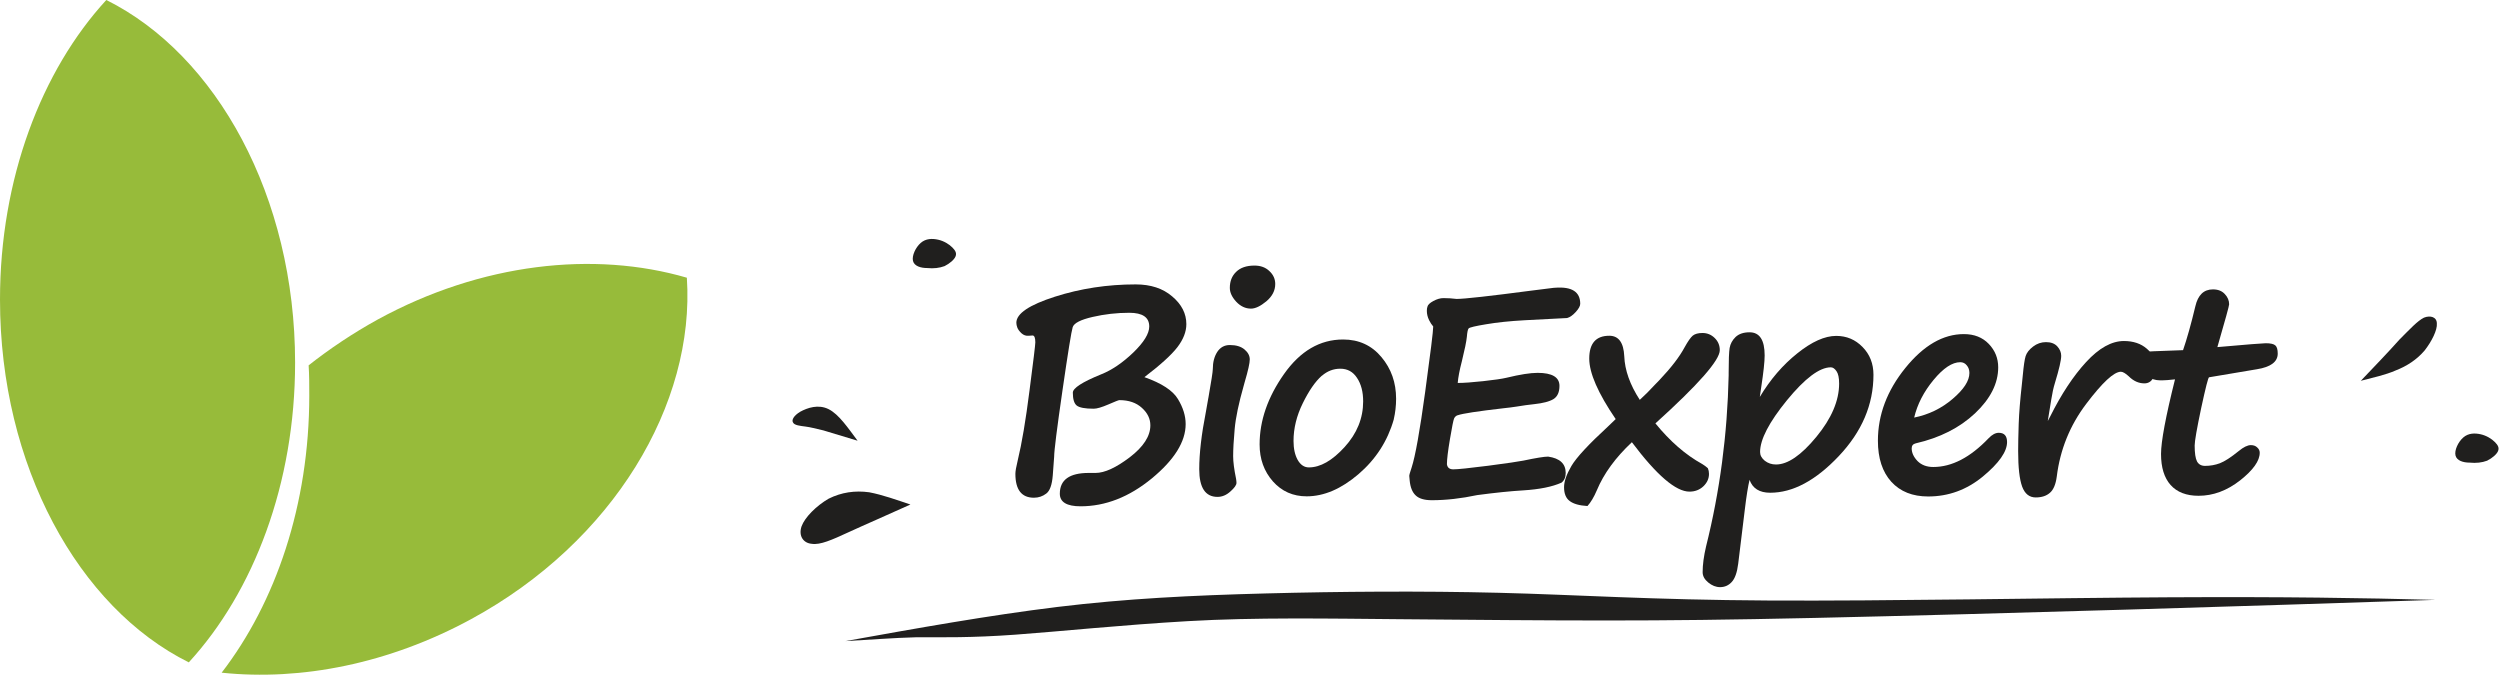 <?xml version="1.0" encoding="UTF-8"?> <svg xmlns="http://www.w3.org/2000/svg" width="388" height="105" viewBox="0 0 388 105" fill="none"><path fill-rule="evenodd" clip-rule="evenodd" d="M45.8 56.3C45.8 30.5 33.6 8.5 16.5 0C6.4 11 0 27.8 0 46.5C0 72.3 12.2 94.3 29.3 102.8C39.4 91.8 45.8 75 45.8 56.3Z" fill="#97BB3A"></path><path fill-rule="evenodd" clip-rule="evenodd" d="M58.6 49.6C54.8 51.7 51.2 54.1 47.9 56.7C48 58.2 48 59.8 48 61.4C48 78.3 42.8 93.5 34.4 104.4C46.7 105.7 60.4 103 73.1 96.1C95.2 84.1 107.9 62.7 106.6 43.1C92.2 38.9 74.7 40.8 58.6 49.6Z" fill="#97BB3A"></path><path fill-rule="evenodd" clip-rule="evenodd" d="M366.397 59.1C368.597 56.8 370.797 54.5 372.397 52.7C374.097 51 375.198 49.8 376.198 49.3C377.198 48.9 378.198 49.2 378.198 50.2C378.298 51.2 377.397 53 376.297 54.4C375.097 55.8 373.597 56.8 371.797 57.5C370.197 58.2 368.297 58.6 366.397 59.1Z" fill="#201F1E"></path><path fill-rule="evenodd" clip-rule="evenodd" d="M128.597 63.5C126.997 62.7 125.297 63.3 124.197 63.9C123.197 64.5 122.797 65.2 123.097 65.6C123.297 66 124.197 66.1 124.997 66.2C125.797 66.3 126.497 66.5 127.797 66.8C129.097 67.2 131.097 67.8 133.097 68.4C131.597 66.4 130.197 64.3 128.597 63.5Z" fill="#201F1E"></path><path fill-rule="evenodd" clip-rule="evenodd" d="M381.097 70.7C380.897 69.9 381.497 68.6 382.297 67.9C383.097 67.2 384.098 67.2 384.998 67.4C385.898 67.6 386.698 68.1 387.198 68.6C387.698 69.1 387.898 69.5 387.698 70C387.498 70.5 386.798 71.1 385.998 71.5C385.198 71.8 384.297 71.9 383.297 71.8C382.297 71.8 381.297 71.5 381.097 70.7Z" fill="#201F1E"></path><path fill-rule="evenodd" clip-rule="evenodd" d="M141.297 78.3C137.797 79.9 134.297 81.4 131.697 82.6C129.097 83.8 127.297 84.6 125.997 84.4C124.697 84.3 123.897 83.2 124.397 81.7C124.897 80.3 126.697 78.5 128.597 77.4C130.597 76.4 132.697 76.1 134.897 76.4C136.997 76.8 139.197 77.6 141.297 78.3Z" fill="#201F1E"></path><path fill-rule="evenodd" clip-rule="evenodd" d="M141.697 40.5C141.497 39.7 142.097 38.4 142.897 37.7C143.697 37 144.697 37 145.597 37.2C146.497 37.4 147.297 37.9 147.797 38.4C148.297 38.9 148.497 39.3 148.297 39.8C148.097 40.3 147.397 40.9 146.597 41.3C145.797 41.6 144.897 41.7 143.897 41.6C142.897 41.6 141.897 41.3 141.697 40.5Z" fill="#201F1E"></path><path fill-rule="evenodd" clip-rule="evenodd" d="M131.198 99.5C142.298 97.5 153.498 95.5 164.098 94.2C174.798 92.9 184.998 92.4 196.498 92.1C207.898 91.8 220.598 91.7 232.598 92C244.698 92.3 256.198 93.1 274.498 93.2C292.898 93.3 318.098 92.8 336.498 92.7C354.898 92.6 366.498 92.8 377.998 93.1C362.698 93.6 347.398 94.1 330.498 94.6C313.698 95.1 295.298 95.6 281.698 95.9C268.098 96.2 259.198 96.3 249.298 96.3C239.398 96.3 228.398 96.2 217.198 96.1C206.098 96 194.798 95.8 184.398 96.4C173.998 97 164.498 98 157.598 98.5C150.698 99 146.298 98.9 142.298 98.9C138.498 99 134.898 99.3 131.198 99.5Z" fill="#201F1E"></path><path d="M342.847 58.555C342.718 58.555 342.31 60.152 341.622 63.346C340.949 66.54 340.612 68.473 340.612 69.147C340.612 70.321 340.734 71.144 340.978 71.617C341.235 72.076 341.651 72.305 342.224 72.305C343.026 72.305 343.792 72.169 344.523 71.897C345.267 71.61 346.241 70.98 347.444 70.006C348.189 69.39 348.819 69.082 349.335 69.082C349.75 69.082 350.08 69.204 350.323 69.447C350.581 69.676 350.71 69.949 350.71 70.264C350.71 71.524 349.693 72.956 347.659 74.561C345.625 76.15 343.477 76.945 341.214 76.945C339.323 76.945 337.877 76.387 336.874 75.269C335.886 74.152 335.392 72.548 335.392 70.457C335.392 68.523 336.115 64.663 337.562 58.877C336.645 58.977 336.008 59.027 335.65 59.027H335.198C334.54 59.027 333.866 58.812 333.179 58.383C332.506 57.953 332.169 57.266 332.169 56.32C332.169 55.117 332.849 54.516 334.21 54.516L338.808 54.344C339.409 52.611 340.047 50.34 340.72 47.533C341.121 45.786 342.03 44.912 343.448 44.912C344.236 44.912 344.852 45.156 345.296 45.643C345.74 46.115 345.962 46.645 345.962 47.232C345.962 47.462 345.353 49.675 344.136 53.871C348.691 53.47 351.19 53.27 351.634 53.27C352.393 53.27 352.894 53.384 353.138 53.613C353.381 53.828 353.503 54.251 353.503 54.881C353.503 56.156 352.422 56.965 350.259 57.309L342.847 58.555Z" fill="#201F1E"></path><path d="M317.815 65.344L318.18 64.656C319.913 61.176 321.775 58.354 323.766 56.191C325.771 54.014 327.726 52.926 329.631 52.926C331.092 52.926 332.281 53.327 333.198 54.129C334.129 54.931 334.594 55.883 334.594 56.986C334.594 57.674 334.437 58.268 334.122 58.77C333.806 59.257 333.37 59.5 332.811 59.5C331.923 59.5 331.114 59.135 330.383 58.404C329.868 57.932 329.459 57.695 329.159 57.695C328.084 57.695 326.287 59.364 323.766 62.701C321.245 66.038 319.727 69.791 319.211 73.959C319.054 75.162 318.703 76 318.159 76.473C317.614 76.96 316.877 77.203 315.946 77.203C314.958 77.203 314.256 76.644 313.84 75.527C313.425 74.396 313.217 72.555 313.217 70.006C313.217 68.96 313.246 67.549 313.303 65.773C313.361 64.098 313.525 62.05 313.797 59.629C313.869 58.999 313.919 58.505 313.948 58.147C314.077 56.743 314.22 55.783 314.377 55.268C314.549 54.738 314.936 54.243 315.538 53.785C316.139 53.327 316.805 53.098 317.536 53.098C318.309 53.098 318.896 53.32 319.297 53.764C319.698 54.208 319.899 54.695 319.899 55.225C319.899 55.898 319.577 57.294 318.932 59.414C318.703 60.145 318.51 61.018 318.352 62.035L317.815 65.344Z" fill="#201F1E"></path><path d="M311.496 68.609C311.496 70.099 310.243 71.882 307.736 73.959C305.23 76.022 302.401 77.053 299.25 77.053C296.829 77.053 294.924 76.294 293.535 74.775C292.146 73.243 291.451 71.116 291.451 68.394C291.451 64.384 292.869 60.624 295.705 57.115C298.541 53.606 301.57 51.852 304.793 51.852C306.397 51.852 307.686 52.36 308.66 53.377C309.634 54.394 310.121 55.604 310.121 57.008C310.121 59.5 308.925 61.878 306.533 64.141C304.141 66.389 301.076 67.943 297.338 68.803C296.908 68.903 296.693 69.161 296.693 69.576C296.693 70.264 296.994 70.922 297.596 71.553C298.211 72.169 299.028 72.477 300.045 72.477C302.924 72.477 305.781 70.994 308.617 68.029C309.161 67.456 309.691 67.17 310.207 67.17C311.066 67.17 311.496 67.65 311.496 68.609ZM297.08 64.807C299.343 64.348 301.334 63.382 303.053 61.906C304.786 60.431 305.652 59.092 305.652 57.889C305.652 57.416 305.516 57.022 305.244 56.707C304.986 56.378 304.65 56.213 304.234 56.213C302.988 56.213 301.606 57.13 300.088 58.963C298.57 60.796 297.567 62.744 297.08 64.807Z" fill="#201F1E"></path><path d="M271.532 74.475C271.289 75.477 271.045 76.995 270.802 79.029L269.771 87.473C269.599 88.848 269.262 89.8 268.761 90.33C268.274 90.86 267.672 91.125 266.956 91.125C266.312 91.125 265.696 90.882 265.109 90.394C264.536 89.922 264.249 89.392 264.249 88.805C264.249 87.644 264.428 86.305 264.786 84.787C266.92 76.265 268.088 67.421 268.288 58.254V57.824C268.288 55.905 268.338 54.63 268.439 54C268.553 53.355 268.861 52.79 269.362 52.303C269.878 51.816 270.601 51.572 271.532 51.572C273.094 51.572 273.874 52.768 273.874 55.16C273.874 56.134 273.695 57.788 273.337 60.123L273.122 61.605C274.755 58.884 276.696 56.628 278.945 54.838C281.193 53.033 283.206 52.131 284.982 52.131C286.586 52.131 287.946 52.704 289.064 53.85C290.195 54.995 290.761 56.435 290.761 58.168C290.761 62.794 288.963 67.005 285.368 70.801C281.788 74.582 278.243 76.473 274.734 76.473C273.072 76.473 272.005 75.807 271.532 74.475ZM284.144 57.008C282.396 57.008 280.126 58.712 277.333 62.121C274.555 65.53 273.165 68.208 273.165 70.156C273.165 70.658 273.409 71.109 273.896 71.51C274.397 71.897 274.977 72.09 275.636 72.09C277.455 72.09 279.539 70.665 281.888 67.814C284.251 64.95 285.433 62.185 285.433 59.522C285.433 58.633 285.297 57.996 285.025 57.609C284.752 57.208 284.459 57.008 284.144 57.008Z" fill="#201F1E"></path><path d="M253.268 68.631C250.719 71.023 248.907 73.508 247.833 76.086C247.374 77.16 246.887 77.977 246.372 78.535C245.126 78.463 244.209 78.206 243.622 77.762C243.034 77.332 242.741 76.616 242.741 75.613C242.741 74.725 243.12 73.63 243.879 72.326C244.653 71.008 246.558 68.953 249.594 66.16C250.053 65.731 250.439 65.358 250.754 65.043C248.019 61.033 246.651 57.903 246.651 55.654C246.651 53.291 247.689 52.109 249.766 52.109C251.213 52.109 251.986 53.169 252.086 55.289C252.172 57.466 252.975 59.722 254.493 62.057C255.238 61.383 256.032 60.589 256.878 59.672C257.121 59.414 257.35 59.178 257.565 58.963C259.37 57.058 260.666 55.368 261.454 53.893C261.969 52.962 262.392 52.36 262.721 52.088C263.065 51.816 263.566 51.68 264.225 51.68C264.956 51.68 265.586 51.938 266.116 52.453C266.646 52.969 266.911 53.599 266.911 54.344C266.911 55.905 263.581 59.693 256.92 65.709C259.183 68.488 261.597 70.586 264.161 72.004C264.476 72.19 264.777 72.412 265.063 72.67C265.178 72.942 265.235 73.236 265.235 73.551C265.235 74.281 264.941 74.926 264.354 75.484C263.767 76.029 263.051 76.301 262.206 76.301C260.086 76.301 257.107 73.744 253.268 68.631Z" fill="#201F1E"></path><path d="M243.211 49.359L236.594 49.703C234.288 49.832 232.304 50.04 230.642 50.326C228.981 50.598 228.079 50.813 227.935 50.971C227.807 51.114 227.713 51.551 227.656 52.281C227.585 52.997 227.327 54.258 226.883 56.062C226.525 57.438 226.31 58.562 226.238 59.435C227.155 59.435 228.473 59.342 230.191 59.156C231.91 58.97 233.128 58.791 233.844 58.619C235.906 58.118 237.503 57.867 238.635 57.867C240.898 57.867 242.029 58.54 242.029 59.887C242.029 60.875 241.714 61.562 241.084 61.949C240.454 62.322 239.465 62.579 238.119 62.723C237.288 62.809 236.357 62.938 235.326 63.109C234.782 63.195 234.101 63.281 233.285 63.367C229.318 63.825 226.976 64.184 226.26 64.441H226.238C225.995 64.513 225.809 64.678 225.68 64.936C225.565 65.193 225.35 66.26 225.035 68.137C224.72 69.999 224.562 71.302 224.562 72.047C224.634 72.577 224.963 72.842 225.551 72.842C226.238 72.842 228.043 72.656 230.965 72.283C233.901 71.897 235.72 71.632 236.422 71.488C238.384 71.073 239.666 70.865 240.267 70.865C242.086 71.123 242.996 71.968 242.996 73.4C242.996 74.059 242.781 74.561 242.351 74.904C240.919 75.549 238.935 75.95 236.4 76.107C234.438 76.222 232.06 76.466 229.267 76.838C226.775 77.368 224.426 77.633 222.221 77.633C221.06 77.633 220.223 77.382 219.707 76.881C219.191 76.394 218.883 75.628 218.783 74.582L218.719 73.873C218.704 73.758 218.826 73.322 219.084 72.562C219.657 70.801 220.359 66.883 221.189 60.81C222.02 54.738 222.435 51.357 222.435 50.67C222.435 50.656 222.392 50.598 222.307 50.498C222.206 50.412 222.034 50.14 221.791 49.682C221.562 49.209 221.447 48.729 221.447 48.242C221.447 47.984 221.476 47.777 221.533 47.619C221.59 47.318 221.898 47.018 222.457 46.717C223.016 46.416 223.538 46.266 224.025 46.266C224.698 46.266 225.379 46.309 226.066 46.395C227.255 46.395 231.122 45.965 237.668 45.105C239.845 44.819 240.984 44.676 241.084 44.676L241.385 44.654C243.963 44.468 245.252 45.299 245.252 47.147C245.252 47.49 245.016 47.92 244.543 48.435C244.085 48.937 243.641 49.245 243.211 49.359Z" fill="#201F1E"></path><path d="M216.31 65.107C215.35 68.459 213.524 71.288 210.831 73.594C208.153 75.885 205.475 77.031 202.796 77.031C200.676 77.031 198.929 76.258 197.554 74.711C196.179 73.15 195.491 71.238 195.491 68.975C195.491 65.279 196.752 61.641 199.273 58.06C201.794 54.48 204.851 52.69 208.447 52.69C210.896 52.69 212.879 53.599 214.398 55.418C215.916 57.223 216.675 59.378 216.675 61.885C216.675 62.973 216.553 64.04 216.31 65.086V65.107ZM205.138 58.318C204.135 59.206 203.154 60.624 202.195 62.572C201.235 64.52 200.755 66.475 200.755 68.438C200.755 69.626 200.97 70.607 201.4 71.381C201.844 72.154 202.424 72.541 203.14 72.541C204.916 72.541 206.764 71.488 208.683 69.383C210.602 67.277 211.562 64.914 211.562 62.293C211.562 60.818 211.247 59.607 210.616 58.662C210.001 57.703 209.134 57.223 208.017 57.223C206.957 57.223 206.004 57.588 205.159 58.318H205.138Z" fill="#201F1E"></path><path d="M197.917 44.074C197.917 45.091 197.458 45.986 196.542 46.76C195.625 47.519 194.83 47.898 194.157 47.898C193.297 47.898 192.531 47.54 191.858 46.824C191.199 46.108 190.87 45.392 190.87 44.676C190.87 43.645 191.199 42.814 191.858 42.184C192.517 41.539 193.462 41.217 194.694 41.217C195.654 41.217 196.427 41.503 197.014 42.076C197.616 42.635 197.917 43.301 197.917 44.074ZM187.54 61.734V61.756C187.998 59.149 188.227 57.66 188.227 57.287C188.227 56.227 188.456 55.339 188.915 54.623C189.387 53.907 190.039 53.549 190.87 53.549C191.844 53.549 192.603 53.778 193.147 54.236C193.691 54.695 193.964 55.21 193.964 55.783C193.964 56.356 193.699 57.538 193.169 59.328L193.04 59.801C192.252 62.565 191.779 64.821 191.622 66.568C191.464 68.316 191.385 69.727 191.385 70.801C191.385 71.674 191.536 72.842 191.837 74.303C191.88 74.561 191.901 74.775 191.901 74.947C191.901 75.277 191.586 75.721 190.956 76.279C190.34 76.838 189.674 77.117 188.958 77.117C187.067 77.117 186.122 75.685 186.122 72.82C186.122 70.385 186.465 67.421 187.153 63.926C187.296 63.152 187.425 62.422 187.54 61.734Z" fill="#201F1E"></path><path d="M177.611 58.533C180.29 59.478 182.023 60.61 182.811 61.928C183.613 63.245 184.014 64.542 184.014 65.816C184.014 68.552 182.259 71.367 178.75 74.26C175.241 77.139 171.56 78.578 167.707 78.578C165.559 78.578 164.484 77.926 164.484 76.623C164.484 74.475 165.981 73.4 168.975 73.4H170.027C171.431 73.4 173.2 72.591 175.334 70.973C177.468 69.34 178.535 67.686 178.535 66.01C178.535 64.993 178.098 64.091 177.225 63.303C176.351 62.501 175.184 62.1 173.723 62.1C173.608 62.1 173.042 62.322 172.025 62.766C170.994 63.21 170.235 63.432 169.748 63.432C168.402 63.432 167.521 63.267 167.105 62.938C166.704 62.608 166.504 61.942 166.504 60.94C166.504 60.238 167.965 59.292 170.887 58.103C172.548 57.445 174.21 56.32 175.871 54.73C177.533 53.126 178.363 51.773 178.363 50.67C178.363 49.252 177.332 48.543 175.27 48.543C173.336 48.543 171.438 48.758 169.576 49.188C167.714 49.617 166.683 50.147 166.482 50.777C166.282 51.408 165.752 54.688 164.893 60.617C164.033 66.547 163.604 69.97 163.604 70.887L163.389 73.787C163.274 75.248 162.938 76.186 162.379 76.602C161.82 77.031 161.183 77.246 160.467 77.246C158.548 77.246 157.588 76.007 157.588 73.529C157.588 73.143 157.71 72.448 157.953 71.445C158.583 68.853 159.192 65.243 159.779 60.617C160.381 55.991 160.682 53.499 160.682 53.141C160.682 52.425 160.538 52.066 160.252 52.066L159.672 52.109C159.242 52.152 158.863 52.023 158.533 51.723C158.204 51.408 157.989 51.114 157.889 50.842C157.788 50.57 157.738 50.319 157.738 50.09C157.738 48.672 159.729 47.325 163.711 46.051C167.693 44.776 171.875 44.139 176.258 44.139C178.592 44.139 180.483 44.762 181.93 46.008C183.391 47.24 184.121 48.672 184.121 50.305C184.121 51.479 183.656 52.675 182.725 53.893C181.794 55.096 180.089 56.643 177.611 58.533Z" fill="#201F1E"></path></svg> 